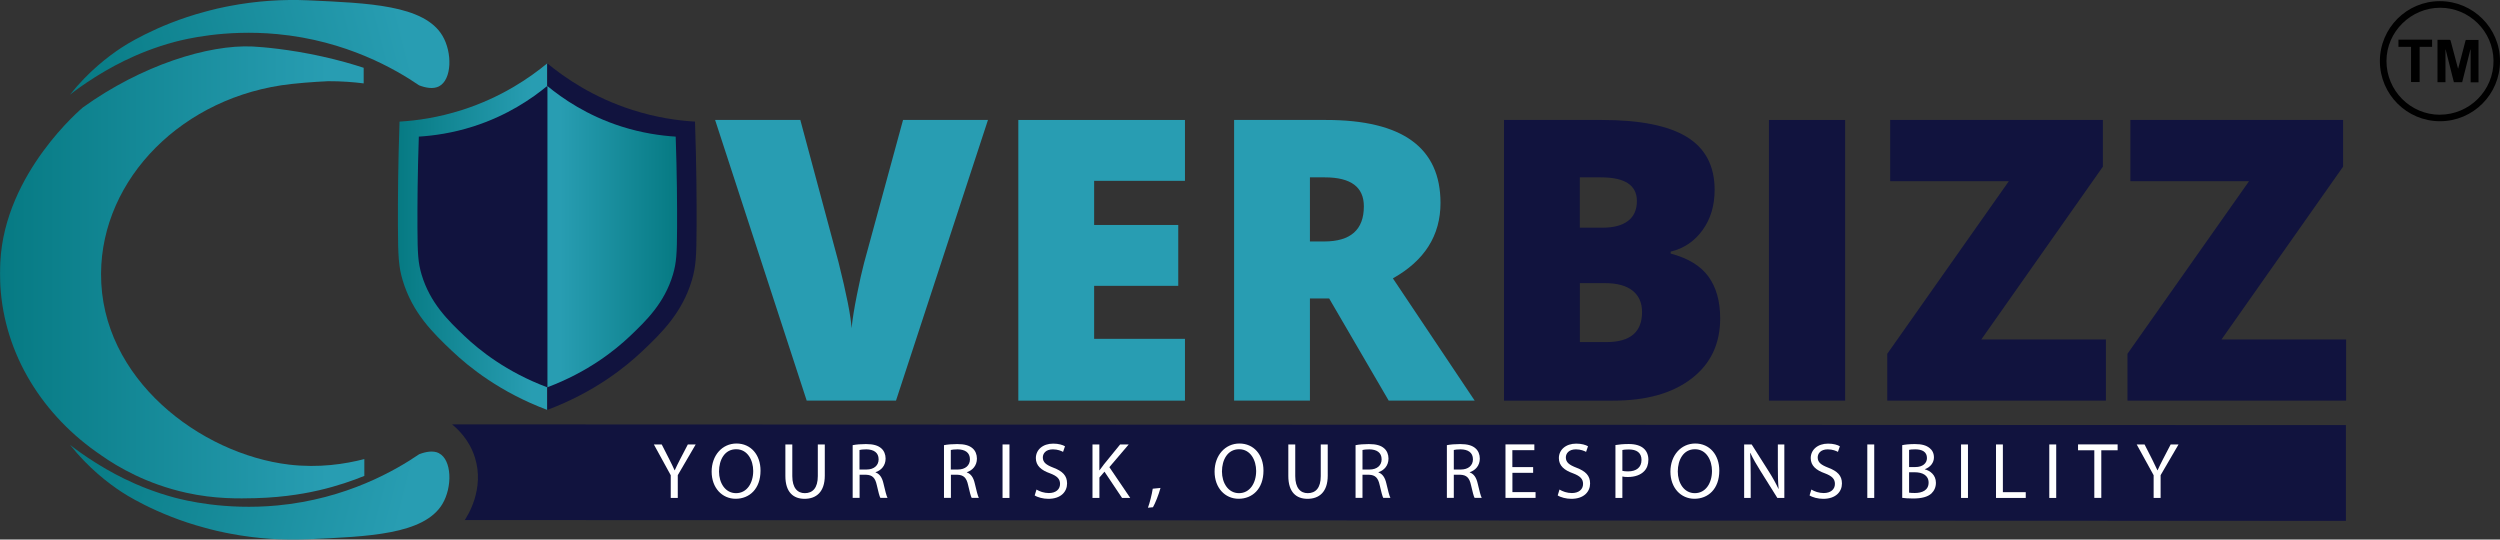 <svg xmlns="http://www.w3.org/2000/svg" xmlns:xlink="http://www.w3.org/1999/xlink" id="Layer_1" data-name="Layer 1" viewBox="0 0 454.72 98.14"><rect x="0" y="0" width="454.72" height="98.14" fill="#333333" stroke="none"/><defs><style>      .cls-1 {        fill: #11133e;      }      .cls-2 {        fill: url(#linear-gradient-5);      }      .cls-3 {        fill: url(#linear-gradient-4);      }      .cls-4 {        fill: url(#linear-gradient-3);      }      .cls-5 {        fill: url(#linear-gradient-2);      }      .cls-6 {        fill: url(#linear-gradient);      }      .cls-7 {        fill: #fff;      }      .cls-8 {        fill: #289db2;      }    </style><linearGradient id="linear-gradient" x1="0" y1="49.55" x2="66.27" y2="49.55" gradientUnits="userSpaceOnUse"><stop offset="0" stop-color="#067a83"></stop><stop offset=".9" stop-color="#289db2"></stop></linearGradient><linearGradient id="linear-gradient-2" x1="21.75" y1="73.74" x2="90.37" y2="73.74" gradientTransform="translate(10.84 .81) rotate(14.39)" xlink:href="#linear-gradient"></linearGradient><linearGradient id="linear-gradient-3" x1="72.37" y1="43.04" x2="99.54" y2="43.04" xlink:href="#linear-gradient"></linearGradient><linearGradient id="linear-gradient-4" x1="323.34" y1="43.04" x2="346.97" y2="43.04" gradientTransform="translate(446.51) rotate(-180) scale(1 -1)" xlink:href="#linear-gradient"></linearGradient><linearGradient id="linear-gradient-5" x1="11.43" y1="33.54" x2="80.05" y2="33.54" gradientTransform="translate(10.84 55.83) rotate(-14.39) scale(1 -1)" xlink:href="#linear-gradient"></linearGradient></defs><path class="cls-1" d="M426.69,94.74c-114.05-.05-228.11-.1-342.16-.15.46-.69,3.68-5.63,1.84-11.41-1.02-3.21-3.12-5.16-4.15-5.99,114.82.04,229.64.08,344.47.13v17.42Z"></path><path class="cls-6" d="M66.27,86.56c-2.11.86-4.9,1.84-8.27,2.62-1.62.38-5.89,1.29-11.57,1.43-2.91.07-7.29.18-12.53-.98-7.21-1.6-12.43-4.66-15.5-6.82,0-.01-.01-.01-.01-.01C7.82,75.66.77,64.52.06,51.9c-.01-.29-.02-.57-.03-.85-.01-.42-.02-.86-.02-1.28s.01-.86.02-1.28c0,0,.01-.43.03-.85.81-16.31,15.02-28.1,15.02-28.1,10.69-7.69,22.83-11.46,30.87-11.08,1.82.09,6.7.5,12.54,1.79,3.18.7,5.8,1.47,7.66,2.08v2.84c-1.8-.23-3.98-.41-6.47-.4,0,0-3.39.14-6.73.51-19.67,2.18-34.48,17.18-34.57,34.49-.1,19.18,18.14,32.83,34.21,34.74,5.42.64,10.16-.1,13.68-1.01v3.06Z"></path><path class="cls-5" d="M79.84,82.44c2.35,1.2,2.48,6.13.62,9.24-3.35,5.57-13.57,5.91-24.38,6.4-4.68.21-9.46-.11-14.23-1.02-.31-.06-.62-.12-.92-.18-.46-.1-.93-.19-1.39-.3-.46-.11-.92-.22-1.37-.34-.3-.08-.59-.16-.9-.24-9.01-2.39-15.12-6.5-15.12-6.5-2.51-1.65-6.05-4.37-9.41-8.58,1.08.84,2.6,1.95,4.49,3.14,2.22,1.39,7.32,4.53,14.56,6.46,1.78.47,9.08,2.31,18.62,1.42,12.61-1.18,21.59-6.43,25.83-9.32,1.17-.45,2.55-.73,3.61-.19Z"></path><path class="cls-4" d="M99.54,11.52c-3.18,2.62-8.36,6.21-15.52,8.49-4.33,1.38-8.25,1.93-11.35,2.11-.27,7.74-.31,14.24-.29,19.14.02,5.34.12,7.25.87,9.75,1.78,5.93,5.55,9.59,8.95,12.81,3.12,2.96,8.75,7.51,17.34,10.74,0-.62,0-33.52,0-34.13,0-.44,0-28.47,0-28.91Z"></path><path class="cls-1" d="M99.54,11.52c3.18,2.62,8.36,6.21,15.52,8.49,4.33,1.38,8.25,1.93,11.35,2.11.27,7.74.31,14.24.29,19.14-.02,5.34-.12,7.25-.87,9.75-1.78,5.93-5.55,9.59-8.95,12.81-3.12,2.96-8.75,7.51-17.34,10.74,0-.62,0-33.52,0-34.13,0-.44,0-28.47,0-28.91Z"></path><path class="cls-3" d="M99.54,15.63c2.76,2.28,7.27,5.4,13.49,7.38,3.77,1.2,7.17,1.67,9.87,1.84.23,6.73.27,12.38.25,16.64-.02,4.64-.11,6.3-.76,8.48-1.55,5.15-4.83,8.34-7.78,11.14-2.71,2.57-7.6,6.53-15.08,9.34,0-.54,0-29.14,0-29.68,0-.38,0-24.75,0-25.14Z"></path><path class="cls-1" d="M99.54,15.63c-2.76,2.28-7.27,5.4-13.49,7.38-3.77,1.2-7.17,1.67-9.87,1.84-.23,6.73-.27,12.38-.25,16.64.02,4.64.11,6.3.76,8.48,1.55,5.15,4.83,8.34,7.78,11.14,2.71,2.57,7.6,6.53,15.08,9.34,0-.54,0-29.14,0-29.68,0-.38,0-24.75,0-25.14Z"></path><g><path class="cls-8" d="M164.26,21.82h15.44l-16.73,51.05h-16.24l-16.66-51.05h15.5l6.95,25.88c1.44,5.75,2.24,9.76,2.37,12.01.16-1.63.49-3.67.98-6.11.49-2.44.92-4.37,1.29-5.76l7.09-26.02Z"></path><path class="cls-8" d="M215.53,72.87h-30.31V21.82h30.31v11.07h-16.52v8.03h15.3v11.07h-15.3v9.64h16.52v11.24Z"></path><path class="cls-8" d="M238.26,54.29v18.58h-13.79V21.82h16.73c13.88,0,20.81,5.03,20.81,15.09,0,5.91-2.89,10.49-8.66,13.72l14.88,22.24h-15.64l-10.83-18.58h-3.49ZM238.26,43.92h2.58c4.82,0,7.23-2.13,7.23-6.39,0-3.51-2.36-5.27-7.09-5.27h-2.72v11.66Z"></path></g><path class="cls-1" d="M273.56,21.82h17.81c6.94,0,12.09,1.03,15.45,3.09,3.36,2.06,5.05,5.27,5.05,9.62,0,2.86-.73,5.31-2.2,7.33-1.47,2.03-3.4,3.33-5.8,3.91v.35c3.17.84,5.46,2.23,6.88,4.19,1.42,1.96,2.13,4.49,2.13,7.61,0,4.63-1.74,8.28-5.22,10.95-3.48,2.67-8.22,4-14.23,4h-19.87V21.82ZM287.36,41.41h4.16c1.98,0,3.51-.41,4.59-1.22,1.08-.82,1.62-2.03,1.62-3.63,0-2.86-2.17-4.3-6.5-4.3h-3.88v9.15ZM287.36,51.5v10.72h4.85c4.31,0,6.46-1.82,6.46-5.45,0-1.7-.58-3-1.73-3.91-1.15-.91-2.82-1.36-5.01-1.36h-4.57Z"></path><path class="cls-1" d="M321.75,72.87V21.82h13.86v51.05h-13.86Z"></path><path class="cls-1" d="M383.04,72.87h-39.77v-8.52l22.11-31.39h-21.58v-11.14h38.69v8.49l-22.11,31.43h22.66v11.14Z"></path><path class="cls-1" d="M426.73,72.87h-39.77v-8.52l22.11-31.39h-21.58v-11.14h38.69v8.49l-22.11,31.43h22.66v11.14Z"></path><path class="cls-2" d="M79.84,15.71c2.35-1.2,2.48-6.13.62-9.24C77.11.89,66.89.56,56.07.06c-4.68-.21-9.46.11-14.23,1.02-.31.06-.62.12-.92.18-.46.1-.93.19-1.39.3-.46.11-.92.22-1.37.34-.3.08-.59.16-.9.24-9.01,2.39-15.12,6.5-15.12,6.5-2.51,1.65-6.05,4.37-9.41,8.58,1.08-.85,2.6-1.95,4.49-3.14,2.22-1.39,7.32-4.53,14.56-6.46,1.78-.47,9.08-2.31,18.62-1.42,12.61,1.18,21.59,6.43,25.83,9.32,1.17.45,2.55.73,3.61.19Z"></path><g><path class="cls-7" d="M122,90.57v-4.13l-3.07-5.6h1.43l1.37,2.69c.38.74.66,1.33.97,2.01h.03c.27-.63.61-1.27.98-2.01l1.4-2.69h1.43l-3.26,5.59v4.14h-1.27Z"></path><path class="cls-7" d="M138.33,85.6c0,3.35-2.04,5.12-4.52,5.12s-4.37-1.99-4.37-4.94,1.92-5.11,4.52-5.11,4.37,2.04,4.37,4.92ZM130.78,85.76c0,2.08,1.13,3.94,3.1,3.94s3.12-1.83,3.12-4.04c0-1.93-1.01-3.95-3.1-3.95s-3.12,1.92-3.12,4.06Z"></path><path class="cls-7" d="M144.11,80.84v5.76c0,2.18.97,3.1,2.27,3.1,1.44,0,2.37-.95,2.37-3.1v-5.76h1.27v5.67c0,2.99-1.57,4.22-3.68,4.22-1.99,0-3.49-1.14-3.49-4.16v-5.73h1.27Z"></path><path class="cls-7" d="M155.09,80.97c.64-.13,1.54-.2,2.41-.2,1.34,0,2.21.25,2.81.79.49.43.77,1.1.77,1.85,0,1.29-.81,2.14-1.83,2.48v.04c.75.26,1.2.95,1.43,1.96.32,1.36.55,2.3.75,2.67h-1.3c-.16-.27-.38-1.11-.65-2.32-.29-1.34-.81-1.85-1.95-1.89h-1.18v4.21h-1.26v-9.6ZM156.34,85.4h1.28c1.34,0,2.19-.74,2.19-1.85,0-1.26-.91-1.8-2.24-1.82-.61,0-1.04.06-1.24.12v3.55Z"></path><path class="cls-7" d="M171.7,80.97c.63-.13,1.54-.2,2.41-.2,1.34,0,2.21.25,2.81.79.49.43.77,1.1.77,1.85,0,1.29-.81,2.14-1.83,2.48v.04c.75.26,1.2.95,1.43,1.96.32,1.36.55,2.3.75,2.67h-1.3c-.16-.27-.38-1.11-.65-2.32-.29-1.34-.81-1.85-1.95-1.89h-1.18v4.21h-1.26v-9.6ZM172.95,85.4h1.28c1.34,0,2.19-.74,2.19-1.85,0-1.26-.91-1.8-2.24-1.82-.61,0-1.04.06-1.24.12v3.55Z"></path><path class="cls-7" d="M183.61,80.84v9.73h-1.26v-9.73h1.26Z"></path><path class="cls-7" d="M188.52,89.04c.56.35,1.39.64,2.25.64,1.28,0,2.04-.68,2.04-1.66,0-.91-.52-1.43-1.83-1.93-1.59-.56-2.57-1.39-2.57-2.76,0-1.52,1.26-2.64,3.15-2.64,1,0,1.72.23,2.15.48l-.35,1.02c-.32-.17-.97-.46-1.85-.46-1.33,0-1.83.79-1.83,1.46,0,.91.59,1.36,1.93,1.88,1.65.63,2.48,1.43,2.48,2.86,0,1.5-1.11,2.8-3.41,2.8-.94,0-1.96-.27-2.48-.62l.32-1.05Z"></path><path class="cls-7" d="M198.7,80.84h1.26v4.69h.04c.26-.38.52-.72.77-1.04l2.97-3.65h1.56l-3.52,4.13,3.8,5.6h-1.49l-3.2-4.78-.92,1.07v3.71h-1.26v-9.73Z"></path><path class="cls-7" d="M208.8,92.34c.32-.85.71-2.4.87-3.45l1.41-.14c-.33,1.23-.97,2.83-1.37,3.51l-.91.09Z"></path><path class="cls-7" d="M229.81,85.6c0,3.35-2.04,5.12-4.52,5.12s-4.37-1.99-4.37-4.94,1.92-5.11,4.52-5.11,4.37,2.04,4.37,4.92ZM222.26,85.76c0,2.08,1.13,3.94,3.1,3.94s3.12-1.83,3.12-4.04c0-1.93-1.01-3.95-3.1-3.95s-3.12,1.92-3.12,4.06Z"></path><path class="cls-7" d="M235.59,80.84v5.76c0,2.18.97,3.1,2.27,3.1,1.44,0,2.37-.95,2.37-3.1v-5.76h1.27v5.67c0,2.99-1.57,4.22-3.68,4.22-1.99,0-3.49-1.14-3.49-4.16v-5.73h1.27Z"></path><path class="cls-7" d="M246.56,80.97c.64-.13,1.54-.2,2.41-.2,1.34,0,2.21.25,2.81.79.49.43.77,1.1.77,1.85,0,1.29-.81,2.14-1.83,2.48v.04c.75.26,1.2.95,1.43,1.96.32,1.36.55,2.3.75,2.67h-1.3c-.16-.27-.37-1.11-.65-2.32-.29-1.34-.81-1.85-1.95-1.89h-1.18v4.21h-1.26v-9.6ZM247.82,85.4h1.29c1.34,0,2.19-.74,2.19-1.85,0-1.26-.91-1.8-2.24-1.82-.61,0-1.04.06-1.24.12v3.55Z"></path><path class="cls-7" d="M263.17,80.97c.64-.13,1.54-.2,2.41-.2,1.34,0,2.21.25,2.81.79.49.43.77,1.1.77,1.85,0,1.29-.81,2.14-1.83,2.48v.04c.75.26,1.2.95,1.43,1.96.32,1.36.55,2.3.75,2.67h-1.3c-.16-.27-.37-1.11-.65-2.32-.29-1.34-.81-1.85-1.95-1.89h-1.18v4.21h-1.26v-9.6ZM264.43,85.4h1.29c1.34,0,2.19-.74,2.19-1.85,0-1.26-.91-1.8-2.24-1.82-.61,0-1.04.06-1.24.12v3.55Z"></path><path class="cls-7" d="M278.87,86h-3.78v3.51h4.21v1.05h-5.47v-9.73h5.25v1.05h-4v3.08h3.78v1.04Z"></path><path class="cls-7" d="M283.65,89.04c.56.35,1.39.64,2.25.64,1.28,0,2.04-.68,2.04-1.66,0-.91-.52-1.43-1.83-1.93-1.59-.56-2.57-1.39-2.57-2.76,0-1.52,1.26-2.64,3.15-2.64,1,0,1.72.23,2.15.48l-.35,1.02c-.32-.17-.97-.46-1.85-.46-1.33,0-1.83.79-1.83,1.46,0,.91.59,1.36,1.93,1.88,1.65.63,2.48,1.43,2.48,2.86,0,1.5-1.11,2.8-3.41,2.8-.94,0-1.96-.27-2.48-.62l.32-1.05Z"></path><path class="cls-7" d="M293.83,80.95c.61-.1,1.4-.19,2.41-.19,1.24,0,2.15.29,2.73.81.53.46.85,1.17.85,2.04s-.26,1.57-.75,2.08c-.66.71-1.75,1.07-2.97,1.07-.37,0-.72-.01-1.01-.09v3.9h-1.26v-9.61ZM295.09,85.64c.27.07.62.1,1.04.1,1.52,0,2.44-.74,2.44-2.08s-.91-1.91-2.3-1.91c-.55,0-.97.04-1.18.1v3.78Z"></path><path class="cls-7" d="M312.72,85.6c0,3.35-2.04,5.12-4.52,5.12s-4.37-1.99-4.37-4.94,1.92-5.11,4.52-5.11,4.37,2.04,4.37,4.92ZM305.17,85.76c0,2.08,1.13,3.94,3.1,3.94s3.12-1.83,3.12-4.04c0-1.93-1.01-3.95-3.1-3.95s-3.12,1.92-3.12,4.06Z"></path><path class="cls-7" d="M317.24,90.57v-9.73h1.37l3.12,4.92c.72,1.14,1.29,2.17,1.75,3.16h.03c-.12-1.31-.14-2.5-.14-4.01v-4.07h1.18v9.73h-1.27l-3.09-4.94c-.68-1.08-1.33-2.19-1.82-3.25h-.04c.07,1.24.1,2.41.1,4.03v4.16h-1.18Z"></path><path class="cls-7" d="M329.46,89.04c.56.35,1.39.64,2.25.64,1.28,0,2.04-.68,2.04-1.66,0-.91-.52-1.43-1.83-1.93-1.59-.56-2.57-1.39-2.57-2.76,0-1.52,1.26-2.64,3.15-2.64,1,0,1.72.23,2.15.48l-.35,1.02c-.32-.17-.97-.46-1.85-.46-1.33,0-1.83.79-1.83,1.46,0,.91.59,1.36,1.93,1.88,1.65.63,2.48,1.43,2.48,2.86,0,1.5-1.11,2.8-3.41,2.8-.94,0-1.96-.27-2.48-.62l.32-1.05Z"></path><path class="cls-7" d="M340.9,80.84v9.73h-1.26v-9.73h1.26Z"></path><path class="cls-7" d="M345.98,80.97c.55-.12,1.41-.2,2.3-.2,1.26,0,2.06.22,2.67.71.5.38.81.95.81,1.72,0,.94-.62,1.76-1.65,2.14v.03c.92.23,2.01,1,2.01,2.44,0,.84-.33,1.47-.82,1.95-.68.62-1.78.91-3.36.91-.87,0-1.53-.06-1.95-.12v-9.57ZM347.24,84.95h1.14c1.33,0,2.11-.69,2.11-1.63,0-1.14-.87-1.59-2.14-1.59-.58,0-.91.04-1.11.09v3.13ZM347.24,89.61c.25.04.61.06,1.05.06,1.3,0,2.5-.48,2.5-1.89,0-1.33-1.14-1.88-2.51-1.88h-1.04v3.71Z"></path><path class="cls-7" d="M357.95,80.84v9.73h-1.26v-9.73h1.26Z"></path><path class="cls-7" d="M363.04,80.84h1.26v8.68h4.16v1.05h-5.41v-9.73Z"></path><path class="cls-7" d="M374,80.84v9.73h-1.26v-9.73h1.26Z"></path><path class="cls-7" d="M380.93,81.9h-2.96v-1.07h7.2v1.07h-2.97v8.66h-1.27v-8.66Z"></path><path class="cls-7" d="M391.72,90.57v-4.13l-3.08-5.6h1.43l1.37,2.69c.37.74.66,1.33.97,2.01h.03c.27-.63.61-1.27.98-2.01l1.4-2.69h1.43l-3.26,5.59v4.14h-1.27Z"></path></g><g><path d="M432.87,11.13c0-6.03,4.89-10.92,10.91-10.92s10.96,4.87,10.94,10.92c0,6.03-4.89,10.92-10.91,10.92s-10.92-4.87-10.94-10.92ZM443.79,20.86c5.34,0,9.81-4.37,9.75-9.86-.07-5.33-4.42-9.59-9.71-9.59s-9.75,4.34-9.76,9.68c0,5.39,4.35,9.78,9.73,9.78Z"></path><path d="M449.34,8.98c-.5,1.98-1.01,3.97-1.5,5.97h-1.51c-.5-1.98-.99-3.97-1.5-5.95h-.03v5.95h-1.45v-7.71h2.17c.13,0,.18.05.22.17.42,1.61.86,3.23,1.29,4.86.02.07.03.13.07.24.22-.86.44-1.68.66-2.49.24-.87.47-1.76.69-2.64.02-.07.03-.12.13-.12h2.23v7.71h-1.43v-5.95h-.03l-.02-.03Z"></path><path d="M442.37,8.52h-2.27v6.4h-1.56v-6.4h-2.29v-1.31h6.12v1.31Z"></path></g></svg>